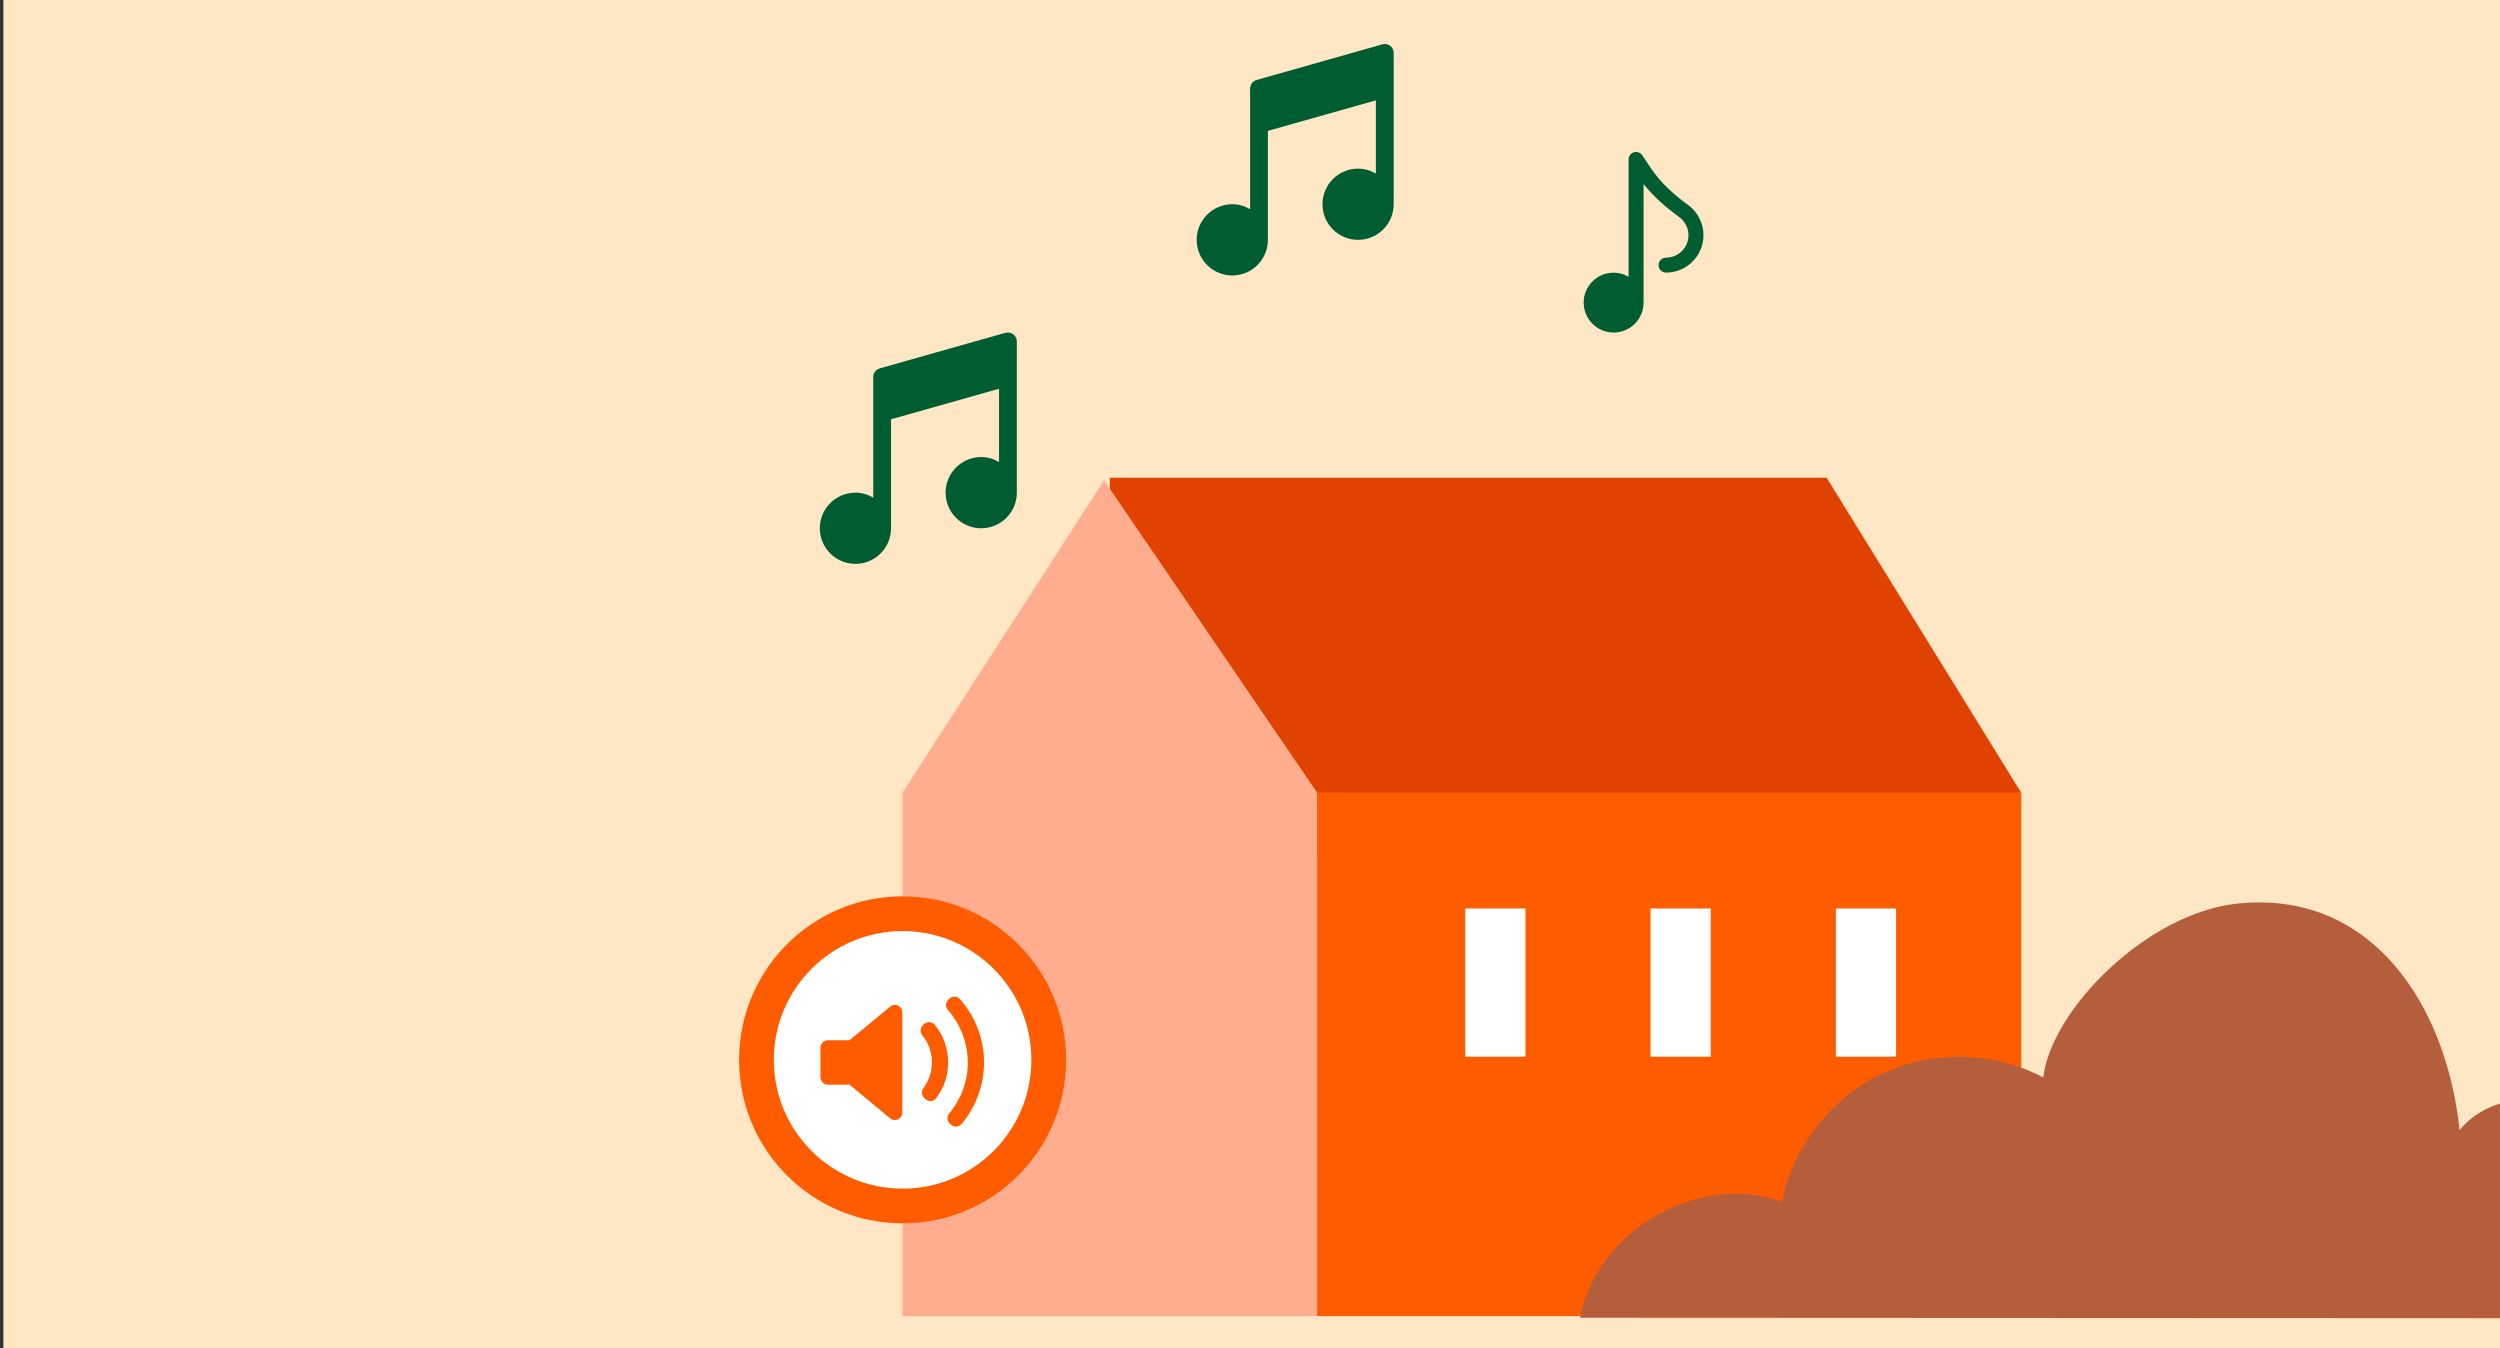 <svg xmlns="http://www.w3.org/2000/svg" xmlns:xlink="http://www.w3.org/1999/xlink" id="Laag_1" viewBox="0 0 428.29 231.01"><rect x="0" y="0" width="428.29" height="231.01" fill="#333333" stroke="none"/><defs><style>.cls-1{fill:none;}.cls-2{fill:#f8d7a8;}.cls-3{fill:#005d32;}.cls-4{fill:#ffad8e;}.cls-5,.cls-6{fill:#fff;}.cls-7{fill:#ffe6c4;}.cls-8{fill:#ff5c00;}.cls-9{fill:#b55e3c;}.cls-10{fill:#e04300;}.cls-11{clip-path:url(#clippath-1);}.cls-6{stroke:#ff5c00;stroke-miterlimit:10;stroke-width:7px;}</style><clipPath id="clippath-1"><rect class="cls-1" x="-905.84" y="-3050.79" width="428" height="3402.62"></rect></clipPath></defs><rect class="cls-7" x=".58" y="-3115.83" width="428" height="6042.86"></rect><polygon class="cls-10" points="190.13 150.08 346.26 135.8 312.93 81.84 190.13 81.84 190.13 150.08"></polygon><rect class="cls-8" x="225.63" y="135.77" width="120.65" height="89.7"></rect><path class="cls-4" d="m154.63,135.77c11.51-17.83,23.01-35.66,34.52-53.48,12.16,17.83,24.32,35.66,36.48,53.48v89.7h-71v-89.7Z"></path><rect class="cls-5" x="251.02" y="155.64" width="10.32" height="25.39"></rect><rect class="cls-5" x="282.76" y="155.64" width="10.32" height="25.39"></rect><rect class="cls-5" x="314.51" y="155.64" width="10.32" height="25.39"></rect><path class="cls-3" d="m236.81,7.6l-21.54,6.1c-.65.19-1.11.79-1.11,1.47v20.67c-.9-.53-1.93-.85-3.05-.85-3.36,0-6.1,2.73-6.1,6.1s2.73,6.1,6.1,6.1,6.1-2.73,6.1-6.1v-18.67l18.5-5.23v12.55c-.9-.53-1.93-.85-3.05-.85-3.36,0-6.1,2.73-6.1,6.1s2.73,6.1,6.1,6.1,6.1-2.73,6.1-6.1V9.06c0-1.01-.96-1.74-1.94-1.47Z"></path><path class="cls-3" d="m289.2,35.13c-2.31-1.69-4.68-3.78-6.37-6.31l-1.48-2.21c-.31-.47-.9-.68-1.44-.52-.54.16-.91.66-.91,1.23v20.1c-.76-.44-1.63-.71-2.56-.71-2.83,0-5.13,2.3-5.13,5.13s2.3,5.13,5.13,5.13,5.13-2.3,5.13-5.13v-20.31c1.81,2.29,4.08,4.18,6.11,5.67,1,.73,1.58,1.86,1.58,3.1,0,2.12-1.72,3.84-3.84,3.84-.71,0-1.28.57-1.28,1.28s.57,1.28,1.28,1.28c3.53,0,6.41-2.87,6.41-6.41,0-2.03-.98-3.97-2.62-5.17Z"></path><path class="cls-3" d="m172.25,57.01l-21.54,6.1c-.65.19-1.11.79-1.11,1.47v20.67c-.9-.53-1.93-.85-3.05-.85-3.36,0-6.1,2.73-6.1,6.1s2.73,6.1,6.1,6.1,6.1-2.73,6.1-6.1v-18.67l18.5-5.23v12.55c-.9-.53-1.93-.85-3.05-.85-3.36,0-6.1,2.73-6.1,6.1s2.73,6.1,6.1,6.1,6.1-2.73,6.1-6.1v-25.91c0-1.01-.96-1.74-1.94-1.47Z"></path><path class="cls-9" d="m469.25,205.11c-6.5-4.53-15.6-4.98-22.52-1.11.56-6.06-3.21-12.27-8.84-14.58-5.63-2.31-12.67-.54-16.53,4.17-2.27-21.65-15.23-41.23-38.11-38.78-15.49,1.65-31.82,18.16-33.21,29.77-8.47-4.48-19.07-4.71-27.72-.58-8.65,4.12-15.16,12.49-17.01,21.89-14.22-5.2-31.92,4.96-34.6,19.86l207.39.1c1.23-7.83-2.35-16.21-8.85-20.74Z"></path><g class="cls-11"><path class="cls-2" d="m-2367.37,320.17s39.91-32.04,79.79-56.93c95.45-59.57,192.83-6.68,348.77-61.58,93.61-32.95,657.14-155.71,885.98-143.26,180.53,9.82,240.27,117.33,321.11,117.33,26.56,0,61.87-16.68,84.44-15.5,51.43,2.7,175.17,16.16,201.72,15.5,37.18-.92,62.86-20.59,74.92-25.92,58.49-25.87,110.18,18.89,203.79,51.85,155.94,54.89,253.32,2.01,348.77,61.58,39.88,24.89,79.79,56.93,79.79,56.93,26.7,21.44,48.03,41.12,62.94,55.55-47.13,5.01-95.53,8.72-145.16,10.92-255.05,11.31-382.97,114.69-585.19,64.6-202.22,50.08-636.87,18.21-891.92,6.91-49.63-2.2-1085.55-77.43-1132.68-82.43,14.91-14.43,36.24-34.12,62.94-55.55Z"></path></g><circle class="cls-6" cx="154.63" cy="181.57" r="24.51"></circle><circle class="cls-5" cx="154.63" cy="181.57" r="22.06"></circle><path class="cls-8" d="m154.58,190.61c0,.49-.29.94-.73,1.15-.17.08-.36.12-.54.12-.29,0-.58-.1-.81-.29l-6.96-5.77h-3.71c-.7,0-1.27-.57-1.27-1.27v-5.07c0-.7.57-1.27,1.27-1.27h3.71l6.96-5.77c.38-.32.91-.38,1.35-.17.45.21.73.66.73,1.15v17.19h0Zm4.89-1.99s-.06,0-.09,0c-.34,0-.66-.13-.9-.37l-.17-.17c-.45-.45-.5-1.15-.12-1.66.95-1.29,1.46-2.81,1.46-4.41,0-1.72-.57-3.33-1.65-4.66-.41-.51-.37-1.24.09-1.7l.17-.17c.25-.25.59-.39.96-.37.36.02.69.19.92.47,1.5,1.83,2.29,4.06,2.29,6.44,0,2.22-.7,4.32-2.03,6.1-.22.3-.56.48-.93.51Zm5.26,3.93c-.23.27-.56.44-.92.45-.02,0-.04,0-.05,0-.34,0-.66-.13-.9-.37l-.17-.17c-.47-.47-.5-1.21-.07-1.72,2.05-2.44,3.18-5.54,3.18-8.73s-1.21-6.51-3.41-8.99c-.45-.5-.42-1.27.05-1.74l.17-.17c.25-.25.57-.39.94-.37.35,0,.68.16.91.43,2.66,2.99,4.12,6.84,4.12,10.85,0,3.85-1.37,7.6-3.85,10.54Z"></path></svg>